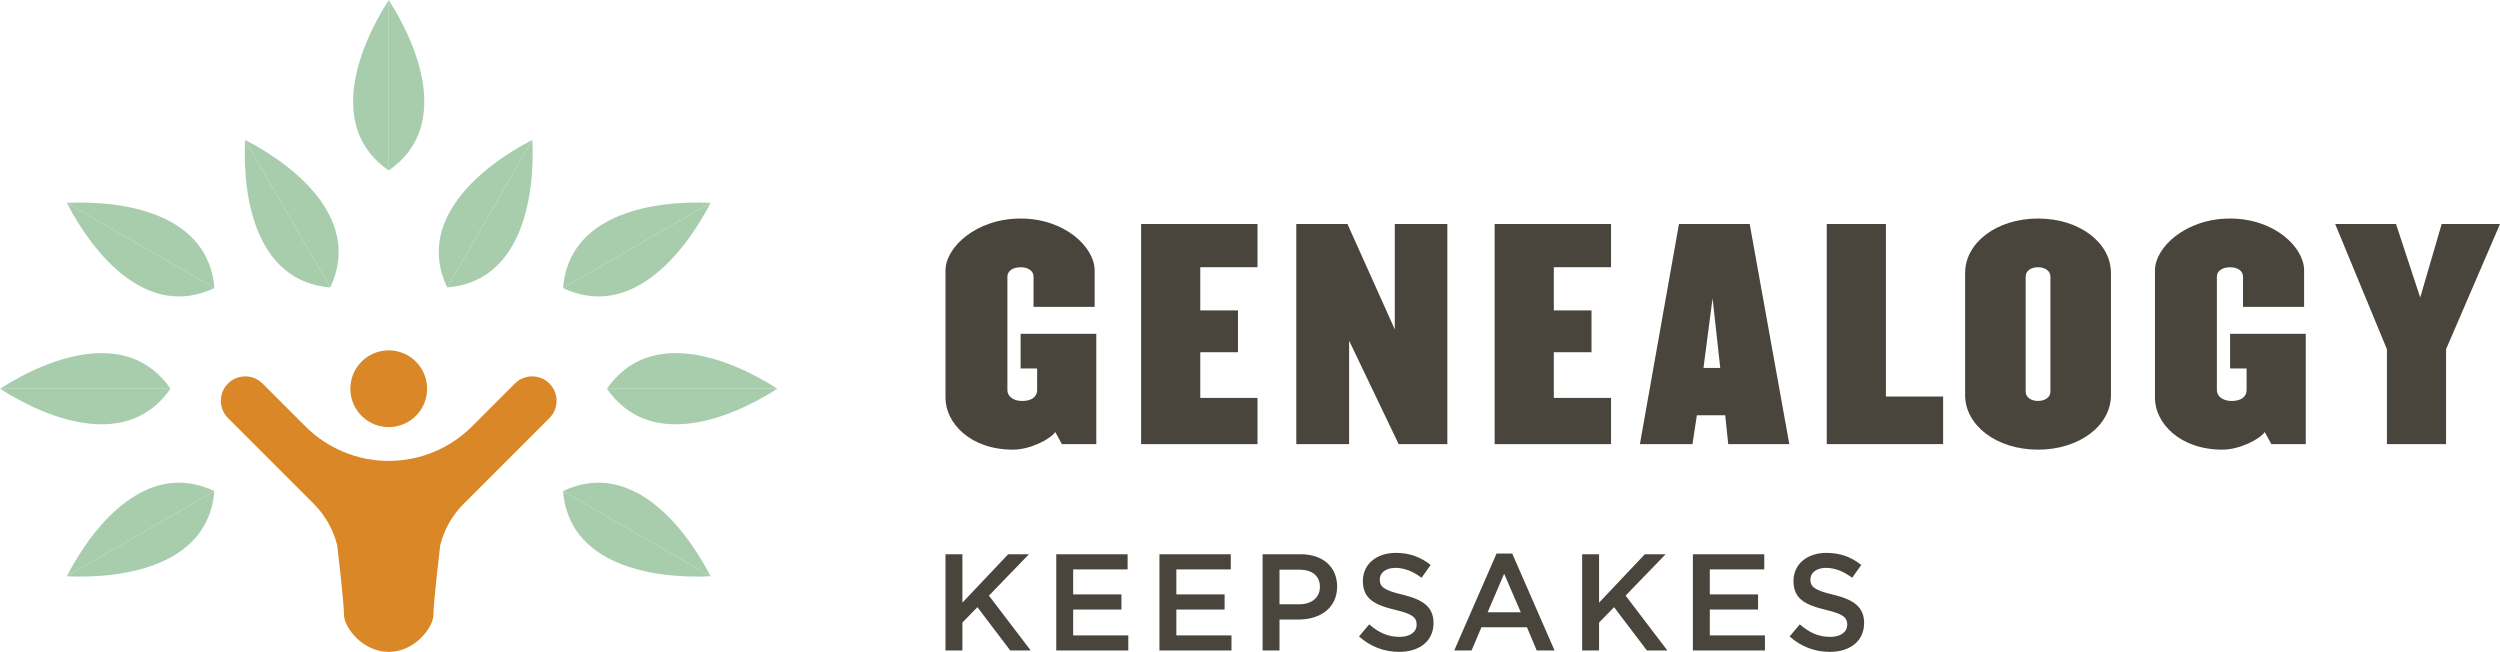 <svg viewBox="0 0 1280 333.76" xmlns="http://www.w3.org/2000/svg" data-name="Layer 1" id="Layer_1">
  <defs>
    <style>
      .cls-1 {
        fill: #49453d;
      }

      .cls-2 {
        fill: #a7cdad;
      }

      .cls-3 {
        fill: #da8727;
      }
    </style>
  </defs>
  <g>
    <g>
      <path d="M543.69,227.4l-3.38-6.2c-2.68,3.81-12.96,9.02-21.7,9.02-21.98,0-34.52-13.8-34.52-26.48v-65.37c0-11.55,15.5-26.48,38.46-26.48s37.9,14.93,37.9,26.48v18.74h-31.28v-15.49c0-2.96-2.81-4.79-6.62-4.79s-6.76,1.83-6.76,4.79v58.18c0,2.96,2.82,5.5,7.61,5.5,5.21,0,7.61-2.53,7.61-5.5v-11.13h-8.45v-17.75h38.74v56.49h-17.61Z" class="cls-1"></path>
      <path d="M584.25,227.4v-112.71h59.59v22.12h-29.3v22.12h19.3v21.41h-19.3v23.39h29.3v23.67h-59.59Z" class="cls-1"></path>
      <path d="M716.11,227.4l-25.36-52.97v52.97h-27.05v-112.71h26.2l24.23,53.96v-53.96h26.91v112.71h-24.93Z" class="cls-1"></path>
      <path d="M765.26,227.4v-112.71h59.59v22.12h-29.3v22.12h19.3v21.41h-19.3v23.39h29.3v23.67h-59.59Z" class="cls-1"></path>
      <path d="M884.86,227.4l-1.55-14.79h-14.51l-2.26,14.79h-26.91l20-112.71h36.21l20.29,112.71h-31.27ZM876.83,152.73l-4.65,35.65h8.59l-3.94-35.65Z" class="cls-1"></path>
      <path d="M935.29,227.4v-112.71h30.29v88.33h29.3v24.37h-59.59Z" class="cls-1"></path>
      <path d="M1043.48,230.22c-21.41,0-37.34-12.54-37.34-27.89v-62.55c0-15.36,15.92-27.89,37.34-27.89s37.33,12.54,37.33,27.89v62.55c0,15.36-15.92,27.89-37.33,27.89ZM1049.82,141.61c0-2.96-2.82-4.79-6.34-4.79s-6.34,1.83-6.34,4.79v58.88c0,2.96,2.81,4.79,6.34,4.79s6.34-1.83,6.34-4.79v-58.88Z" class="cls-1"></path>
      <path d="M1162.94,227.4l-3.38-6.2c-2.68,3.81-12.96,9.02-21.7,9.02-21.98,0-34.52-13.8-34.52-26.48v-65.37c0-11.55,15.5-26.48,38.46-26.48s37.9,14.93,37.9,26.48v18.74h-31.28v-15.49c0-2.96-2.81-4.79-6.62-4.79s-6.76,1.83-6.76,4.79v58.18c0,2.96,2.82,5.5,7.61,5.5,5.21,0,7.61-2.53,7.61-5.5v-11.13h-8.45v-17.75h38.74v56.49h-17.61Z" class="cls-1"></path>
      <path d="M1252.39,178.8v48.61h-30.29v-48.61l-26.49-64.1h31.14l12.4,37.62,10.99-37.62h29.86l-27.61,64.1Z" class="cls-1"></path>
    </g>
    <g>
      <path d="M527.74,333.05h-10.49l-16.82-22.18-7.68,7.89v14.29h-8.66v-49.28h8.66v24.78l23.44-24.78h10.63l-20.49,21.19,21.4,28.09Z" class="cls-1"></path>
      <path d="M577.33,291.52h-27.87v12.81h24.71v7.74h-24.71v13.24h28.23v7.74h-36.89v-49.28h36.54v7.74Z" class="cls-1"></path>
      <path d="M630.16,291.52h-27.87v12.81h24.71v7.74h-24.71v13.24h28.23v7.74h-36.89v-49.28h36.54v7.74Z" class="cls-1"></path>
      <path d="M664.89,317.21h-9.78v15.84h-8.66v-49.28h19.43c11.48,0,18.73,6.48,18.73,16.54,0,11.12-8.87,16.89-19.71,16.89ZM665.17,291.66h-10.07v17.74h10.07c6.55,0,10.63-3.59,10.63-8.87,0-5.85-4.16-8.87-10.63-8.87Z" class="cls-1"></path>
      <path d="M718.13,304.47c10.42,2.53,15.84,6.26,15.84,14.5,0,9.3-7.25,14.79-17.6,14.79-7.53,0-14.64-2.61-20.55-7.89l5.21-6.2c4.72,4.09,9.43,6.41,15.56,6.41,5.35,0,8.73-2.46,8.73-6.26,0-3.59-1.97-5.49-11.13-7.61-10.48-2.53-16.4-5.63-16.4-14.78,0-8.59,7.04-14.36,16.82-14.36,7.18,0,12.89,2.18,17.88,6.2l-4.65,6.55c-4.44-3.31-8.87-5.07-13.37-5.07-5.07,0-8.02,2.6-8.02,5.91,0,3.87,2.25,5.57,11.68,7.82Z" class="cls-1"></path>
      <path d="M795.95,333.05h-9.15l-5-11.9h-23.3l-5.07,11.9h-8.87l21.68-49.63h8.02l21.68,49.63ZM770.12,293.77l-8.45,19.71h16.97l-8.52-19.71Z" class="cls-1"></path>
      <path d="M853.71,333.05h-10.49l-16.82-22.18-7.68,7.89v14.29h-8.66v-49.28h8.66v24.78l23.44-24.78h10.63l-20.49,21.19,21.4,28.09Z" class="cls-1"></path>
      <path d="M903.29,291.52h-27.87v12.81h24.71v7.74h-24.71v13.24h28.23v7.74h-36.89v-49.28h36.54v7.74Z" class="cls-1"></path>
      <path d="M938.59,304.47c10.42,2.53,15.84,6.26,15.84,14.5,0,9.3-7.25,14.79-17.6,14.79-7.53,0-14.64-2.61-20.55-7.89l5.21-6.2c4.72,4.09,9.43,6.41,15.56,6.41,5.35,0,8.73-2.46,8.73-6.26,0-3.59-1.97-5.49-11.12-7.61-10.49-2.53-16.4-5.63-16.4-14.78,0-8.59,7.04-14.36,16.82-14.36,7.18,0,12.89,2.18,17.88,6.2l-4.65,6.55c-4.44-3.31-8.87-5.07-13.37-5.07-5.07,0-8.02,2.6-8.02,5.91,0,3.87,2.25,5.57,11.68,7.82Z" class="cls-1"></path>
    </g>
  </g>
  <g>
    <path d="M199.02,87.27C168.5,66.2,181.85,26.88,199.02,0" class="cls-2"></path>
    <path d="M199.02,87.27c30.52-21.07,17.17-60.39,0-87.27" class="cls-2"></path>
  </g>
  <g>
    <path d="M228.95,147.18c-15.9-33.5,15.33-60.88,43.63-75.58" class="cls-2"></path>
    <path d="M228.95,147.18c36.96-2.99,45.06-43.71,43.63-75.58" class="cls-2"></path>
  </g>
  <g>
    <path d="M288.27,147.49c2.98-36.96,43.71-45.06,75.58-43.64" class="cls-2"></path>
    <path d="M288.27,147.49c33.5,15.89,60.88-15.33,75.58-43.64" class="cls-2"></path>
  </g>
  <g>
    <path d="M310.77,199.02c21.07-30.52,60.39-17.17,87.27,0" class="cls-2"></path>
    <path d="M310.77,199.02c21.07,30.52,60.39,17.17,87.27,0" class="cls-2"></path>
  </g>
  <g>
    <path d="M288.27,251.43c2.98,36.96,43.71,45.06,75.58,43.64" class="cls-2"></path>
    <path d="M288.27,251.43c33.5-15.89,60.88,15.33,75.58,43.64" class="cls-2"></path>
  </g>
  <g>
    <path d="M169.09,147.18c15.9-33.5-15.33-60.88-43.63-75.58" class="cls-2"></path>
    <path d="M169.09,147.18c-36.96-2.99-45.06-43.71-43.63-75.58" class="cls-2"></path>
  </g>
  <g>
    <path d="M109.77,147.49c-2.98-36.96-43.71-45.06-75.58-43.64" class="cls-2"></path>
    <path d="M109.77,147.49c-33.5,15.89-60.88-15.33-75.58-43.64" class="cls-2"></path>
  </g>
  <g>
    <path d="M87.27,199.02C66.2,168.5,26.88,181.85,0,199.02" class="cls-2"></path>
    <path d="M87.27,199.02c-21.07,30.52-60.39,17.17-87.27,0" class="cls-2"></path>
  </g>
  <g>
    <path d="M109.77,251.43c-2.98,36.96-43.71,45.06-75.58,43.64" class="cls-2"></path>
    <path d="M109.77,251.43c-33.5-15.89-60.88,15.33-75.58,43.64" class="cls-2"></path>
  </g>
  <g>
    <path d="M199.02,333.76c13.49,0,22.88-12.69,22.88-18.88,0-6.19,3.48-35.67,3.48-35.67,2-8,6.13-15.38,12.06-21.3l43.87-43.87c4.88-4.88,4.88-12.79,0-17.68h0c-4.88-4.88-12.79-4.88-17.68,0l-21.94,21.94c-11.32,11.32-26.67,17.68-42.67,17.68h0c-16.01,0-31.36-6.36-42.67-17.68l-21.94-21.94c-4.88-4.88-12.79-4.88-17.68,0h0c-4.88,4.88-4.88,12.79,0,17.68l43.87,43.87c5.93,5.93,10.06,13.31,12.06,21.3,0,0,3.48,29.48,3.48,35.67s9.4,18.88,22.88,18.88Z" class="cls-3"></path>
    <circle transform="translate(-29.31 363.59) rotate(-80.78)" r="19.65" cy="199.02" cx="199.02" class="cls-3"></circle>
  </g>
</svg>